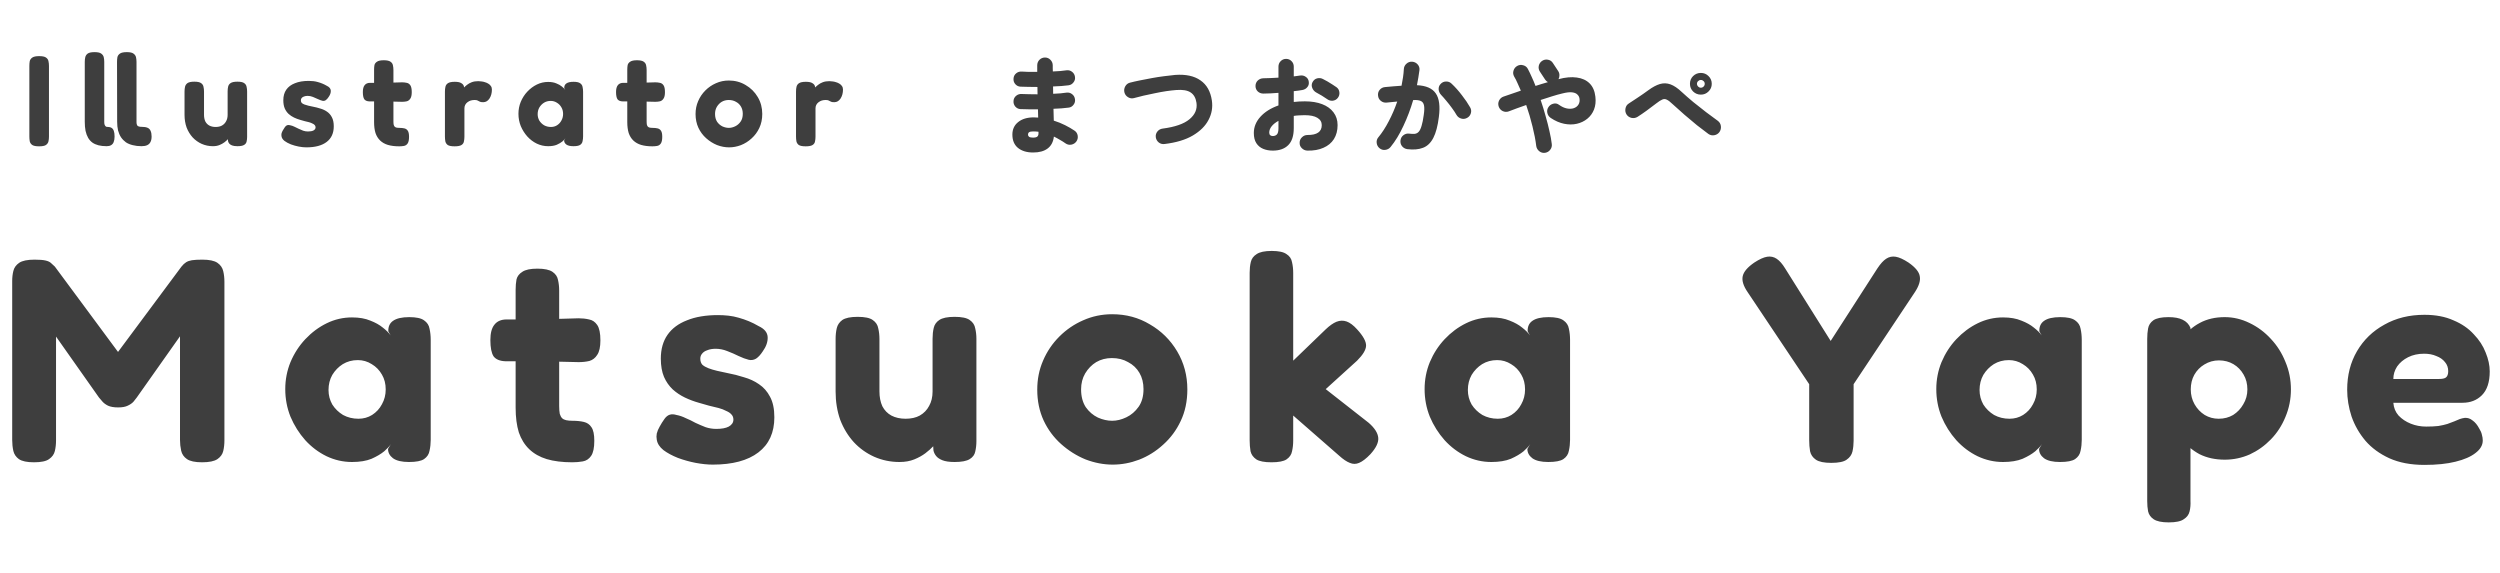 <svg xmlns="http://www.w3.org/2000/svg" width="310" height="71" viewBox="0 0 310 71" fill="none"><path d="M4.212 57.324C3.348 57.324 2.724 57.192 2.34 56.928C1.98 56.664 1.752 56.328 1.656 55.92C1.56 55.488 1.512 55.032 1.512 54.552V34.86C1.512 34.404 1.56 33.984 1.656 33.6C1.752 33.192 1.992 32.856 2.376 32.592C2.76 32.328 3.396 32.196 4.284 32.196C4.884 32.196 5.34 32.232 5.652 32.304C5.964 32.376 6.192 32.484 6.336 32.628C6.48 32.748 6.636 32.892 6.804 33.06L14.904 44.004H14.364L22.5 33.06C22.692 32.82 22.884 32.64 23.076 32.52C23.268 32.4 23.508 32.316 23.796 32.268C24.108 32.22 24.54 32.196 25.092 32.196C25.956 32.196 26.58 32.328 26.964 32.592C27.348 32.856 27.588 33.204 27.684 33.636C27.78 34.044 27.828 34.476 27.828 34.932V54.624C27.828 55.08 27.78 55.512 27.684 55.92C27.588 56.328 27.348 56.664 26.964 56.928C26.58 57.192 25.944 57.324 25.056 57.324C24.192 57.324 23.568 57.192 23.184 56.928C22.8 56.664 22.56 56.316 22.464 55.884C22.368 55.452 22.32 55.008 22.32 54.552V41.7L16.956 49.296C16.86 49.416 16.728 49.584 16.56 49.8C16.392 49.992 16.152 50.16 15.84 50.304C15.552 50.448 15.156 50.52 14.652 50.52C14.124 50.52 13.704 50.448 13.392 50.304C13.104 50.16 12.876 49.992 12.708 49.8C12.54 49.608 12.396 49.44 12.276 49.296L6.948 41.736V54.624C6.948 55.08 6.9 55.512 6.804 55.92C6.708 56.328 6.468 56.664 6.084 56.928C5.724 57.192 5.1 57.324 4.212 57.324ZM50.709 57.288C49.821 57.288 49.16 57.132 48.728 56.82C48.321 56.508 48.117 56.124 48.117 55.668L48.477 55.056C48.333 55.296 48.056 55.596 47.648 55.956C47.24 56.292 46.712 56.604 46.065 56.892C45.416 57.156 44.612 57.288 43.653 57.288C42.548 57.288 41.492 57.048 40.484 56.568C39.501 56.088 38.624 55.428 37.856 54.588C37.089 53.724 36.477 52.752 36.02 51.672C35.589 50.592 35.373 49.452 35.373 48.252C35.373 47.076 35.589 45.96 36.02 44.904C36.477 43.824 37.089 42.876 37.856 42.06C38.648 41.22 39.536 40.56 40.52 40.08C41.505 39.6 42.548 39.36 43.653 39.36C44.541 39.36 45.297 39.492 45.92 39.756C46.544 39.996 47.06 40.284 47.468 40.62C47.901 40.956 48.224 41.28 48.441 41.592L48.153 41.088C48.129 40.512 48.321 40.08 48.728 39.792C49.16 39.48 49.833 39.324 50.745 39.324C51.608 39.324 52.221 39.456 52.581 39.72C52.965 39.984 53.193 40.332 53.264 40.764C53.361 41.196 53.408 41.652 53.408 42.132V54.552C53.408 55.008 53.361 55.452 53.264 55.884C53.193 56.316 52.965 56.664 52.581 56.928C52.221 57.168 51.596 57.288 50.709 57.288ZM44.444 51.924C45.069 51.924 45.633 51.768 46.136 51.456C46.664 51.12 47.072 50.676 47.361 50.124C47.672 49.572 47.828 48.96 47.828 48.288C47.828 47.592 47.672 46.98 47.361 46.452C47.048 45.9 46.629 45.468 46.1 45.156C45.572 44.82 44.996 44.652 44.373 44.652C43.676 44.652 43.053 44.82 42.501 45.156C41.972 45.492 41.541 45.936 41.205 46.488C40.892 47.04 40.736 47.664 40.736 48.36C40.736 49.008 40.892 49.608 41.205 50.16C41.541 50.688 41.984 51.12 42.536 51.456C43.112 51.768 43.748 51.924 44.444 51.924ZM70.958 57.324C69.734 57.324 68.678 57.192 67.79 56.928C66.926 56.664 66.206 56.256 65.63 55.704C65.054 55.152 64.622 54.456 64.334 53.616C64.07 52.752 63.938 51.732 63.938 50.556V35.94C63.938 35.46 63.974 35.028 64.046 34.644C64.142 34.26 64.382 33.948 64.766 33.708C65.15 33.444 65.774 33.312 66.638 33.312C67.502 33.312 68.126 33.444 68.51 33.708C68.894 33.972 69.122 34.308 69.194 34.716C69.29 35.124 69.338 35.568 69.338 36.048V50.34C69.338 50.724 69.362 51.048 69.41 51.312C69.482 51.552 69.578 51.732 69.698 51.852C69.818 51.972 69.986 52.056 70.202 52.104C70.418 52.152 70.682 52.176 70.994 52.176C71.522 52.176 71.99 52.224 72.398 52.32C72.806 52.416 73.118 52.632 73.334 52.968C73.574 53.304 73.694 53.868 73.694 54.66C73.694 55.524 73.562 56.148 73.298 56.532C73.034 56.916 72.686 57.144 72.254 57.216C71.846 57.288 71.414 57.324 70.958 57.324ZM62.822 39.612H66.782L71.75 39.468C72.206 39.468 72.638 39.516 73.046 39.612C73.454 39.684 73.79 39.912 74.054 40.296C74.318 40.68 74.45 41.316 74.45 42.204C74.45 43.02 74.318 43.62 74.054 44.004C73.814 44.388 73.49 44.64 73.082 44.76C72.674 44.856 72.23 44.904 71.75 44.904L67.034 44.796H62.678C61.982 44.772 61.49 44.568 61.202 44.184C60.938 43.776 60.806 43.104 60.806 42.168C60.806 41.304 60.974 40.668 61.31 40.26C61.646 39.828 62.15 39.612 62.822 39.612ZM88.386 57.612C87.739 57.612 87.031 57.54 86.263 57.396C85.519 57.252 84.787 57.048 84.067 56.784C83.347 56.496 82.746 56.172 82.266 55.812C81.787 55.428 81.51 54.996 81.439 54.516C81.391 54.276 81.391 54.024 81.439 53.76C81.51 53.472 81.63 53.184 81.799 52.896C81.966 52.584 82.171 52.26 82.41 51.924C82.603 51.66 82.819 51.492 83.058 51.42C83.299 51.348 83.575 51.36 83.886 51.456C84.27 51.528 84.654 51.66 85.038 51.852C85.447 52.02 85.843 52.212 86.227 52.428C86.635 52.62 87.055 52.8 87.487 52.968C87.918 53.112 88.362 53.184 88.819 53.184C89.49 53.184 90.007 53.088 90.367 52.896C90.751 52.68 90.942 52.392 90.942 52.032C90.942 51.768 90.859 51.552 90.691 51.384C90.546 51.216 90.331 51.072 90.043 50.952C89.778 50.808 89.466 50.688 89.106 50.592C88.746 50.496 88.35 50.4 87.918 50.304C87.51 50.184 87.091 50.064 86.659 49.944C86.058 49.776 85.483 49.56 84.93 49.296C84.379 49.032 83.874 48.696 83.418 48.288C82.963 47.856 82.603 47.34 82.338 46.74C82.075 46.116 81.942 45.36 81.942 44.472C81.942 43.296 82.219 42.312 82.77 41.52C83.323 40.728 84.126 40.128 85.183 39.72C86.239 39.288 87.522 39.072 89.034 39.072C89.466 39.072 89.898 39.096 90.331 39.144C90.763 39.192 91.183 39.276 91.591 39.396C92.022 39.516 92.442 39.66 92.85 39.828C93.258 39.996 93.666 40.2 94.075 40.44C94.794 40.776 95.166 41.232 95.191 41.808C95.215 42.384 95.01 42.972 94.579 43.572C94.314 43.98 94.038 44.28 93.751 44.472C93.463 44.64 93.162 44.688 92.85 44.616C92.466 44.52 92.046 44.364 91.591 44.148C91.159 43.932 90.691 43.728 90.186 43.536C89.707 43.344 89.227 43.248 88.746 43.248C88.338 43.248 87.99 43.308 87.703 43.428C87.415 43.524 87.198 43.668 87.055 43.86C86.91 44.028 86.838 44.232 86.838 44.472C86.838 44.784 86.922 45.036 87.091 45.228C87.282 45.396 87.534 45.54 87.847 45.66C88.159 45.78 88.519 45.888 88.927 45.984C89.335 46.08 89.778 46.176 90.258 46.272C90.906 46.392 91.567 46.56 92.239 46.776C92.934 46.968 93.558 47.256 94.111 47.64C94.686 48.024 95.142 48.54 95.478 49.188C95.838 49.836 96.019 50.688 96.019 51.744C96.019 53.64 95.359 55.092 94.038 56.1C92.719 57.108 90.835 57.612 88.386 57.612ZM111.535 57.288C110.431 57.288 109.387 57.072 108.403 56.64C107.443 56.208 106.603 55.608 105.883 54.84C105.163 54.048 104.599 53.124 104.191 52.068C103.807 50.988 103.615 49.812 103.615 48.54V42.024C103.615 41.544 103.663 41.1 103.759 40.692C103.855 40.284 104.083 39.948 104.443 39.684C104.827 39.42 105.463 39.288 106.351 39.288C107.239 39.288 107.863 39.42 108.223 39.684C108.607 39.948 108.835 40.296 108.907 40.728C109.003 41.136 109.051 41.58 109.051 42.06V48.54C109.051 49.236 109.171 49.848 109.411 50.376C109.675 50.88 110.047 51.264 110.527 51.528C111.031 51.792 111.619 51.924 112.291 51.924C112.987 51.924 113.575 51.792 114.055 51.528C114.559 51.24 114.943 50.844 115.207 50.34C115.495 49.836 115.639 49.236 115.639 48.54V41.988C115.639 41.508 115.687 41.064 115.783 40.656C115.879 40.248 116.107 39.924 116.467 39.684C116.851 39.42 117.487 39.288 118.375 39.288C119.263 39.288 119.887 39.42 120.247 39.684C120.631 39.948 120.859 40.296 120.931 40.728C121.027 41.136 121.075 41.568 121.075 42.024V54.696C121.075 55.152 121.027 55.584 120.931 55.992C120.859 56.376 120.631 56.688 120.247 56.928C119.863 57.168 119.239 57.288 118.375 57.288C117.727 57.288 117.223 57.216 116.863 57.072C116.503 56.928 116.239 56.748 116.071 56.532C115.903 56.316 115.795 56.088 115.747 55.848C115.723 55.608 115.711 55.392 115.711 55.2L116.179 54.804C116.107 54.9 115.951 55.08 115.711 55.344C115.471 55.608 115.147 55.896 114.739 56.208C114.355 56.496 113.899 56.748 113.371 56.964C112.843 57.18 112.231 57.288 111.535 57.288ZM137.979 57.612C136.851 57.612 135.723 57.396 134.595 56.964C133.491 56.508 132.483 55.872 131.571 55.056C130.659 54.24 129.939 53.268 129.411 52.14C128.883 50.988 128.619 49.716 128.619 48.324C128.619 47.028 128.859 45.828 129.339 44.724C129.819 43.596 130.491 42.6 131.355 41.736C132.219 40.872 133.203 40.2 134.307 39.72C135.435 39.216 136.635 38.964 137.907 38.964C139.635 38.964 141.195 39.384 142.587 40.224C144.003 41.04 145.131 42.156 145.971 43.572C146.811 44.988 147.231 46.56 147.231 48.288C147.231 49.752 146.955 51.06 146.403 52.212C145.875 53.34 145.155 54.312 144.243 55.128C143.355 55.944 142.359 56.568 141.255 57C140.175 57.408 139.083 57.612 137.979 57.612ZM137.907 52.176C138.483 52.176 139.071 52.032 139.671 51.744C140.271 51.456 140.775 51.024 141.183 50.448C141.591 49.872 141.795 49.14 141.795 48.252C141.795 47.484 141.627 46.812 141.291 46.236C140.955 45.66 140.487 45.216 139.887 44.904C139.311 44.568 138.639 44.4 137.871 44.4C137.151 44.4 136.503 44.568 135.927 44.904C135.375 45.24 134.919 45.708 134.559 46.308C134.223 46.884 134.055 47.544 134.055 48.288C134.055 49.152 134.247 49.884 134.631 50.484C135.039 51.06 135.543 51.492 136.143 51.78C136.743 52.044 137.331 52.176 137.907 52.176ZM169.717 52.428C170.461 53.076 170.857 53.7 170.905 54.3C170.953 54.876 170.629 55.548 169.933 56.316C169.405 56.868 168.937 57.228 168.529 57.396C168.145 57.564 167.761 57.564 167.377 57.396C166.993 57.252 166.549 56.952 166.045 56.496L160.357 51.528V54.624C160.357 55.104 160.309 55.548 160.213 55.956C160.141 56.364 159.913 56.7 159.529 56.964C159.169 57.204 158.545 57.324 157.657 57.324C156.793 57.324 156.169 57.204 155.785 56.964C155.401 56.7 155.161 56.364 155.065 55.956C154.993 55.524 154.957 55.068 154.957 54.588V33.816C154.957 33.336 155.005 32.892 155.101 32.484C155.197 32.076 155.437 31.752 155.821 31.512C156.205 31.248 156.829 31.116 157.693 31.116C158.557 31.116 159.169 31.248 159.529 31.512C159.913 31.752 160.141 32.088 160.213 32.52C160.309 32.928 160.357 33.372 160.357 33.852V44.724L164.389 40.836C164.869 40.38 165.313 40.068 165.721 39.9C166.153 39.732 166.573 39.72 166.981 39.864C167.389 40.008 167.821 40.332 168.277 40.836C169.045 41.676 169.417 42.36 169.393 42.888C169.369 43.392 168.997 44.004 168.277 44.724L164.389 48.252L169.717 52.428ZM191.987 57.288C191.099 57.288 190.439 57.132 190.007 56.82C189.599 56.508 189.395 56.124 189.395 55.668L189.755 55.056C189.611 55.296 189.335 55.596 188.927 55.956C188.519 56.292 187.991 56.604 187.343 56.892C186.695 57.156 185.891 57.288 184.931 57.288C183.827 57.288 182.771 57.048 181.763 56.568C180.779 56.088 179.903 55.428 179.135 54.588C178.367 53.724 177.755 52.752 177.299 51.672C176.867 50.592 176.651 49.452 176.651 48.252C176.651 47.076 176.867 45.96 177.299 44.904C177.755 43.824 178.367 42.876 179.135 42.06C179.927 41.22 180.815 40.56 181.799 40.08C182.783 39.6 183.827 39.36 184.931 39.36C185.819 39.36 186.575 39.492 187.199 39.756C187.823 39.996 188.339 40.284 188.747 40.62C189.179 40.956 189.503 41.28 189.719 41.592L189.431 41.088C189.407 40.512 189.599 40.08 190.007 39.792C190.439 39.48 191.111 39.324 192.023 39.324C192.887 39.324 193.499 39.456 193.859 39.72C194.243 39.984 194.471 40.332 194.543 40.764C194.639 41.196 194.687 41.652 194.687 42.132V54.552C194.687 55.008 194.639 55.452 194.543 55.884C194.471 56.316 194.243 56.664 193.859 56.928C193.499 57.168 192.875 57.288 191.987 57.288ZM185.723 51.924C186.347 51.924 186.911 51.768 187.415 51.456C187.943 51.12 188.351 50.676 188.639 50.124C188.951 49.572 189.107 48.96 189.107 48.288C189.107 47.592 188.951 46.98 188.639 46.452C188.327 45.9 187.907 45.468 187.379 45.156C186.851 44.82 186.275 44.652 185.651 44.652C184.955 44.652 184.331 44.82 183.779 45.156C183.251 45.492 182.819 45.936 182.483 46.488C182.171 47.04 182.015 47.664 182.015 48.36C182.015 49.008 182.171 49.608 182.483 50.16C182.819 50.688 183.263 51.12 183.815 51.456C184.391 51.768 185.027 51.924 185.723 51.924ZM236.652 32.556C237.516 33.156 237.984 33.732 238.056 34.284C238.152 34.812 237.948 35.46 237.444 36.228L229.848 47.64V54.66C229.848 55.116 229.8 55.56 229.704 55.992C229.608 56.4 229.368 56.736 228.984 57C228.624 57.264 227.988 57.396 227.076 57.396C226.188 57.396 225.552 57.264 225.168 57C224.784 56.736 224.544 56.388 224.448 55.956C224.376 55.524 224.34 55.068 224.34 54.588V47.64L216.708 36.228C216.18 35.46 215.976 34.8 216.096 34.248C216.216 33.696 216.696 33.132 217.536 32.556C218.16 32.148 218.688 31.908 219.12 31.836C219.552 31.764 219.948 31.848 220.308 32.088C220.668 32.328 221.016 32.724 221.352 33.276L227.004 42.276L232.8 33.276C233.184 32.7 233.544 32.304 233.88 32.088C234.24 31.848 234.636 31.764 235.068 31.836C235.5 31.908 236.028 32.148 236.652 32.556ZM255.437 57.288C254.549 57.288 253.889 57.132 253.457 56.82C253.049 56.508 252.845 56.124 252.845 55.668L253.205 55.056C253.061 55.296 252.785 55.596 252.377 55.956C251.969 56.292 251.441 56.604 250.793 56.892C250.145 57.156 249.341 57.288 248.381 57.288C247.277 57.288 246.221 57.048 245.213 56.568C244.229 56.088 243.353 55.428 242.585 54.588C241.817 53.724 241.205 52.752 240.749 51.672C240.317 50.592 240.101 49.452 240.101 48.252C240.101 47.076 240.317 45.96 240.749 44.904C241.205 43.824 241.817 42.876 242.585 42.06C243.377 41.22 244.265 40.56 245.249 40.08C246.233 39.6 247.277 39.36 248.381 39.36C249.269 39.36 250.025 39.492 250.649 39.756C251.273 39.996 251.789 40.284 252.197 40.62C252.629 40.956 252.953 41.28 253.169 41.592L252.881 41.088C252.857 40.512 253.049 40.08 253.457 39.792C253.889 39.48 254.561 39.324 255.473 39.324C256.337 39.324 256.949 39.456 257.309 39.72C257.693 39.984 257.921 40.332 257.993 40.764C258.089 41.196 258.137 41.652 258.137 42.132V54.552C258.137 55.008 258.089 55.452 257.993 55.884C257.921 56.316 257.693 56.664 257.309 56.928C256.949 57.168 256.325 57.288 255.437 57.288ZM249.173 51.924C249.797 51.924 250.361 51.768 250.865 51.456C251.393 51.12 251.801 50.676 252.089 50.124C252.401 49.572 252.557 48.96 252.557 48.288C252.557 47.592 252.401 46.98 252.089 46.452C251.777 45.9 251.357 45.468 250.829 45.156C250.301 44.82 249.725 44.652 249.101 44.652C248.405 44.652 247.781 44.82 247.229 45.156C246.701 45.492 246.269 45.936 245.933 46.488C245.621 47.04 245.465 47.664 245.465 48.36C245.465 49.008 245.621 49.608 245.933 50.16C246.269 50.688 246.713 51.12 247.265 51.456C247.841 51.768 248.477 51.924 249.173 51.924ZM275.867 57C274.691 57 273.647 56.772 272.735 56.316C271.847 55.836 271.103 55.2 270.503 54.408C269.927 53.592 269.483 52.656 269.171 51.6C268.883 50.544 268.751 49.404 268.775 48.18C268.775 47.004 268.931 45.888 269.243 44.832C269.555 43.752 269.999 42.804 270.575 41.988C271.175 41.148 271.907 40.5 272.771 40.044C273.659 39.564 274.691 39.324 275.867 39.324C276.923 39.324 277.943 39.564 278.927 40.044C279.935 40.524 280.823 41.184 281.591 42.024C282.359 42.84 282.959 43.788 283.391 44.868C283.847 45.948 284.075 47.088 284.075 48.288C284.075 49.488 283.847 50.628 283.391 51.708C282.959 52.764 282.359 53.688 281.591 54.48C280.823 55.272 279.947 55.896 278.963 56.352C277.979 56.784 276.947 57 275.867 57ZM268.919 64.776C268.055 64.776 267.431 64.644 267.047 64.38C266.687 64.14 266.459 63.816 266.363 63.408C266.291 63.024 266.255 62.604 266.255 62.148V42.024C266.255 41.544 266.291 41.112 266.363 40.728C266.435 40.32 266.651 39.984 267.011 39.72C267.395 39.456 268.019 39.324 268.883 39.324C269.627 39.324 270.215 39.432 270.647 39.648C271.103 39.864 271.427 40.2 271.619 40.656V62.112C271.643 62.568 271.607 63 271.511 63.408C271.415 63.816 271.175 64.14 270.791 64.38C270.431 64.644 269.807 64.776 268.919 64.776ZM275.111 51.924C275.783 51.924 276.383 51.768 276.911 51.456C277.439 51.12 277.859 50.676 278.171 50.124C278.507 49.572 278.675 48.96 278.675 48.288C278.675 47.592 278.519 46.98 278.207 46.452C277.895 45.9 277.475 45.468 276.947 45.156C276.419 44.844 275.819 44.688 275.147 44.688C274.499 44.688 273.899 44.856 273.347 45.192C272.819 45.504 272.399 45.936 272.087 46.488C271.799 47.016 271.655 47.616 271.655 48.288C271.655 48.96 271.811 49.572 272.123 50.124C272.435 50.676 272.855 51.12 273.383 51.456C273.911 51.768 274.487 51.924 275.111 51.924ZM300.626 57.648C298.946 57.648 297.494 57.372 296.27 56.82C295.07 56.268 294.086 55.548 293.318 54.66C292.55 53.748 291.974 52.74 291.59 51.636C291.23 50.532 291.05 49.428 291.05 48.324C291.05 46.524 291.458 44.928 292.274 43.536C293.09 42.144 294.218 41.052 295.658 40.26C297.098 39.444 298.754 39.036 300.626 39.036C302.018 39.036 303.218 39.264 304.226 39.72C305.258 40.152 306.098 40.728 306.746 41.448C307.418 42.144 307.91 42.9 308.222 43.716C308.558 44.532 308.726 45.312 308.726 46.056C308.726 47.376 308.402 48.36 307.754 49.008C307.13 49.632 306.326 49.944 305.342 49.944H296.774C296.822 50.568 297.038 51.096 297.422 51.528C297.83 51.96 298.334 52.296 298.934 52.536C299.534 52.776 300.17 52.896 300.842 52.896C301.418 52.896 301.922 52.872 302.354 52.824C302.786 52.752 303.158 52.668 303.47 52.572C303.782 52.452 304.07 52.344 304.334 52.248C304.598 52.128 304.826 52.032 305.018 51.96C305.234 51.888 305.438 51.84 305.63 51.816C305.99 51.792 306.314 51.9 306.602 52.14C306.914 52.356 307.19 52.692 307.43 53.148C307.598 53.412 307.706 53.664 307.754 53.904C307.826 54.144 307.862 54.384 307.862 54.624C307.862 55.2 307.562 55.716 306.962 56.172C306.386 56.628 305.558 56.988 304.478 57.252C303.422 57.516 302.138 57.648 300.626 57.648ZM296.774 46.992H302.462C302.846 46.992 303.122 46.932 303.29 46.812C303.482 46.668 303.578 46.404 303.578 46.02C303.578 45.588 303.446 45.216 303.182 44.904C302.918 44.568 302.558 44.316 302.102 44.148C301.67 43.956 301.166 43.86 300.59 43.86C299.846 43.86 299.186 44.004 298.61 44.292C298.034 44.58 297.578 44.964 297.242 45.444C296.93 45.924 296.774 46.44 296.774 46.992Z" fill="#3E3E3E"></path><path d="M4.84 18.144C4.456 18.144 4.179 18.091 4.008 17.984C3.837 17.867 3.731 17.712 3.688 17.52C3.656 17.328 3.64 17.131 3.64 16.928V8.176C3.64 7.963 3.656 7.765 3.688 7.584C3.731 7.403 3.837 7.253 4.008 7.136C4.179 7.019 4.461 6.96 4.856 6.96C5.261 6.96 5.544 7.019 5.704 7.136C5.875 7.253 5.976 7.403 6.008 7.584C6.051 7.765 6.072 7.968 6.072 8.192V16.944C6.072 17.147 6.051 17.344 6.008 17.536C5.965 17.717 5.859 17.867 5.688 17.984C5.528 18.091 5.245 18.144 4.84 18.144ZM17.551 18.128C17.156 18.128 16.793 18.085 16.463 18C16.143 17.925 15.86 17.808 15.615 17.648C15.38 17.477 15.177 17.269 15.007 17.024C14.847 16.779 14.724 16.496 14.639 16.176C14.564 15.856 14.527 15.493 14.527 15.088L14.511 7.68C14.511 7.467 14.527 7.269 14.559 7.088C14.601 6.907 14.708 6.757 14.879 6.64C15.049 6.523 15.332 6.464 15.727 6.464C16.111 6.464 16.383 6.523 16.543 6.64C16.713 6.757 16.82 6.907 16.863 7.088C16.905 7.269 16.927 7.467 16.927 7.68V15.136C16.927 15.243 16.937 15.333 16.959 15.408C16.98 15.483 17.012 15.547 17.055 15.6C17.108 15.643 17.177 15.675 17.263 15.696C17.348 15.717 17.455 15.728 17.583 15.728C17.871 15.728 18.105 15.765 18.287 15.84C18.468 15.915 18.596 16.043 18.671 16.224C18.756 16.405 18.799 16.64 18.799 16.928C18.799 17.205 18.751 17.435 18.655 17.616C18.569 17.787 18.436 17.915 18.255 18C18.073 18.085 17.839 18.128 17.551 18.128ZM13.231 18.128C12.847 18.128 12.505 18.091 12.207 18.016C11.919 17.941 11.668 17.829 11.455 17.68C11.241 17.52 11.065 17.323 10.927 17.088C10.788 16.843 10.681 16.555 10.607 16.224C10.543 15.893 10.511 15.515 10.511 15.088V7.68C10.511 7.467 10.532 7.269 10.575 7.088C10.617 6.907 10.719 6.757 10.879 6.64C11.049 6.523 11.332 6.464 11.727 6.464C12.111 6.464 12.383 6.523 12.543 6.64C12.713 6.757 12.82 6.907 12.863 7.088C12.905 7.269 12.927 7.467 12.927 7.68V15.136C12.927 15.275 12.943 15.387 12.975 15.472C13.007 15.557 13.049 15.621 13.103 15.664C13.156 15.707 13.199 15.728 13.231 15.728C13.476 15.728 13.668 15.765 13.807 15.84C13.945 15.915 14.047 16.043 14.111 16.224C14.175 16.405 14.207 16.64 14.207 16.928C14.207 17.205 14.169 17.435 14.095 17.616C14.031 17.787 13.924 17.915 13.775 18C13.636 18.085 13.455 18.128 13.231 18.128ZM26.402 18.128C25.912 18.128 25.448 18.032 25.01 17.84C24.584 17.648 24.21 17.381 23.89 17.04C23.57 16.688 23.32 16.277 23.138 15.808C22.968 15.328 22.882 14.805 22.882 14.24V11.344C22.882 11.131 22.904 10.933 22.946 10.752C22.989 10.571 23.09 10.421 23.25 10.304C23.421 10.187 23.704 10.128 24.098 10.128C24.493 10.128 24.77 10.187 24.93 10.304C25.101 10.421 25.202 10.576 25.234 10.768C25.277 10.949 25.298 11.147 25.298 11.36V14.24C25.298 14.549 25.352 14.821 25.458 15.056C25.576 15.28 25.741 15.451 25.954 15.568C26.178 15.685 26.44 15.744 26.738 15.744C27.048 15.744 27.309 15.685 27.522 15.568C27.746 15.44 27.917 15.264 28.034 15.04C28.162 14.816 28.226 14.549 28.226 14.24V11.328C28.226 11.115 28.248 10.917 28.29 10.736C28.333 10.555 28.434 10.411 28.594 10.304C28.765 10.187 29.048 10.128 29.442 10.128C29.837 10.128 30.114 10.187 30.274 10.304C30.445 10.421 30.546 10.576 30.578 10.768C30.621 10.949 30.642 11.141 30.642 11.344V16.976C30.642 17.179 30.621 17.371 30.578 17.552C30.546 17.723 30.445 17.861 30.274 17.968C30.104 18.075 29.826 18.128 29.442 18.128C29.154 18.128 28.93 18.096 28.77 18.032C28.61 17.968 28.493 17.888 28.418 17.792C28.344 17.696 28.296 17.595 28.274 17.488C28.264 17.381 28.258 17.285 28.258 17.2L28.466 17.024C28.434 17.067 28.365 17.147 28.258 17.264C28.152 17.381 28.008 17.509 27.826 17.648C27.656 17.776 27.453 17.888 27.218 17.984C26.984 18.08 26.712 18.128 26.402 18.128ZM37.995 18.272C37.707 18.272 37.393 18.24 37.051 18.176C36.721 18.112 36.395 18.021 36.075 17.904C35.755 17.776 35.489 17.632 35.275 17.472C35.062 17.301 34.939 17.109 34.907 16.896C34.886 16.789 34.886 16.677 34.907 16.56C34.939 16.432 34.993 16.304 35.067 16.176C35.142 16.037 35.233 15.893 35.339 15.744C35.425 15.627 35.521 15.552 35.627 15.52C35.734 15.488 35.857 15.493 35.995 15.536C36.166 15.568 36.337 15.627 36.507 15.712C36.689 15.787 36.865 15.872 37.035 15.968C37.217 16.053 37.403 16.133 37.595 16.208C37.787 16.272 37.985 16.304 38.187 16.304C38.486 16.304 38.715 16.261 38.875 16.176C39.046 16.08 39.131 15.952 39.131 15.792C39.131 15.675 39.094 15.579 39.019 15.504C38.955 15.429 38.859 15.365 38.731 15.312C38.614 15.248 38.475 15.195 38.315 15.152C38.155 15.109 37.979 15.067 37.787 15.024C37.606 14.971 37.419 14.917 37.227 14.864C36.961 14.789 36.705 14.693 36.459 14.576C36.214 14.459 35.99 14.309 35.787 14.128C35.585 13.936 35.425 13.707 35.307 13.44C35.19 13.163 35.131 12.827 35.131 12.432C35.131 11.909 35.254 11.472 35.499 11.12C35.745 10.768 36.102 10.501 36.571 10.32C37.041 10.128 37.611 10.032 38.283 10.032C38.475 10.032 38.667 10.043 38.859 10.064C39.051 10.085 39.238 10.123 39.419 10.176C39.611 10.229 39.798 10.293 39.979 10.368C40.161 10.443 40.342 10.533 40.523 10.64C40.843 10.789 41.009 10.992 41.019 11.248C41.03 11.504 40.939 11.765 40.747 12.032C40.63 12.213 40.507 12.347 40.379 12.432C40.251 12.507 40.118 12.528 39.979 12.496C39.809 12.453 39.622 12.384 39.419 12.288C39.227 12.192 39.019 12.101 38.795 12.016C38.582 11.931 38.369 11.888 38.155 11.888C37.974 11.888 37.819 11.915 37.691 11.968C37.563 12.011 37.467 12.075 37.403 12.16C37.339 12.235 37.307 12.325 37.307 12.432C37.307 12.571 37.345 12.683 37.419 12.768C37.505 12.843 37.617 12.907 37.755 12.96C37.894 13.013 38.054 13.061 38.235 13.104C38.417 13.147 38.614 13.189 38.827 13.232C39.115 13.285 39.409 13.36 39.707 13.456C40.017 13.541 40.294 13.669 40.539 13.84C40.795 14.011 40.998 14.24 41.147 14.528C41.307 14.816 41.387 15.195 41.387 15.664C41.387 16.507 41.094 17.152 40.507 17.6C39.921 18.048 39.083 18.272 37.995 18.272ZM49.505 18.144C48.962 18.144 48.492 18.085 48.097 17.968C47.714 17.851 47.394 17.669 47.138 17.424C46.882 17.179 46.69 16.869 46.562 16.496C46.444 16.112 46.386 15.659 46.386 15.136V8.64C46.386 8.427 46.401 8.235 46.434 8.064C46.476 7.893 46.583 7.755 46.754 7.648C46.924 7.531 47.202 7.472 47.586 7.472C47.969 7.472 48.247 7.531 48.417 7.648C48.588 7.765 48.69 7.915 48.721 8.096C48.764 8.277 48.785 8.475 48.785 8.688V15.04C48.785 15.211 48.796 15.355 48.818 15.472C48.849 15.579 48.892 15.659 48.946 15.712C48.999 15.765 49.074 15.803 49.169 15.824C49.266 15.845 49.383 15.856 49.522 15.856C49.756 15.856 49.964 15.877 50.145 15.92C50.327 15.963 50.465 16.059 50.562 16.208C50.668 16.357 50.721 16.608 50.721 16.96C50.721 17.344 50.663 17.621 50.545 17.792C50.428 17.963 50.273 18.064 50.081 18.096C49.9 18.128 49.708 18.144 49.505 18.144ZM45.889 10.272H47.65L49.858 10.208C50.06 10.208 50.252 10.229 50.434 10.272C50.615 10.304 50.764 10.405 50.882 10.576C50.999 10.747 51.057 11.029 51.057 11.424C51.057 11.787 50.999 12.053 50.882 12.224C50.775 12.395 50.631 12.507 50.45 12.56C50.268 12.603 50.071 12.624 49.858 12.624L47.761 12.576H45.825C45.516 12.565 45.297 12.475 45.169 12.304C45.052 12.123 44.993 11.824 44.993 11.408C44.993 11.024 45.068 10.741 45.218 10.56C45.367 10.368 45.591 10.272 45.889 10.272ZM56.372 18.144C55.977 18.144 55.694 18.091 55.524 17.984C55.364 17.867 55.262 17.712 55.22 17.52C55.188 17.328 55.172 17.131 55.172 16.928V11.344C55.172 11.131 55.193 10.933 55.236 10.752C55.278 10.571 55.38 10.427 55.54 10.32C55.71 10.203 55.993 10.144 56.388 10.144C56.761 10.144 57.028 10.197 57.188 10.304C57.358 10.4 57.465 10.517 57.508 10.656C57.55 10.784 57.572 10.896 57.572 10.992L57.38 11.088C57.401 11.045 57.454 10.971 57.54 10.864C57.636 10.747 57.764 10.629 57.924 10.512C58.084 10.384 58.276 10.277 58.5 10.192C58.734 10.107 59.001 10.064 59.3 10.064C59.417 10.064 59.545 10.075 59.684 10.096C59.833 10.107 59.982 10.139 60.132 10.192C60.292 10.235 60.436 10.299 60.564 10.384C60.692 10.459 60.793 10.555 60.868 10.672C60.953 10.789 60.996 10.933 60.996 11.104C60.996 11.541 60.894 11.915 60.692 12.224C60.489 12.523 60.233 12.672 59.924 12.672C59.742 12.672 59.614 12.656 59.54 12.624C59.465 12.592 59.401 12.56 59.348 12.528C59.305 12.496 59.252 12.469 59.188 12.448C59.124 12.416 59.006 12.4 58.836 12.4C58.676 12.4 58.521 12.421 58.372 12.464C58.233 12.507 58.1 12.576 57.972 12.672C57.854 12.757 57.758 12.869 57.684 13.008C57.62 13.136 57.588 13.28 57.588 13.44V16.96C57.588 17.163 57.566 17.36 57.524 17.552C57.492 17.733 57.39 17.877 57.22 17.984C57.049 18.091 56.766 18.144 56.372 18.144ZM71.103 18.128C70.708 18.128 70.415 18.059 70.223 17.92C70.041 17.781 69.951 17.611 69.951 17.408L70.111 17.136C70.047 17.243 69.924 17.376 69.743 17.536C69.561 17.685 69.327 17.824 69.039 17.952C68.751 18.069 68.393 18.128 67.967 18.128C67.476 18.128 67.007 18.021 66.559 17.808C66.121 17.595 65.732 17.301 65.391 16.928C65.049 16.544 64.777 16.112 64.575 15.632C64.383 15.152 64.287 14.645 64.287 14.112C64.287 13.589 64.383 13.093 64.575 12.624C64.777 12.144 65.049 11.723 65.391 11.36C65.743 10.987 66.137 10.693 66.575 10.48C67.012 10.267 67.476 10.16 67.967 10.16C68.361 10.16 68.697 10.219 68.975 10.336C69.252 10.443 69.481 10.571 69.663 10.72C69.855 10.869 69.999 11.013 70.095 11.152L69.967 10.928C69.956 10.672 70.041 10.48 70.223 10.352C70.415 10.213 70.713 10.144 71.119 10.144C71.503 10.144 71.775 10.203 71.935 10.32C72.105 10.437 72.207 10.592 72.239 10.784C72.281 10.976 72.303 11.179 72.303 11.392V16.912C72.303 17.115 72.281 17.312 72.239 17.504C72.207 17.696 72.105 17.851 71.935 17.968C71.775 18.075 71.497 18.128 71.103 18.128ZM68.319 15.744C68.596 15.744 68.847 15.675 69.071 15.536C69.305 15.387 69.487 15.189 69.615 14.944C69.753 14.699 69.823 14.427 69.823 14.128C69.823 13.819 69.753 13.547 69.615 13.312C69.476 13.067 69.289 12.875 69.055 12.736C68.82 12.587 68.564 12.512 68.287 12.512C67.977 12.512 67.7 12.587 67.455 12.736C67.22 12.885 67.028 13.083 66.879 13.328C66.74 13.573 66.671 13.851 66.671 14.16C66.671 14.448 66.74 14.715 66.879 14.96C67.028 15.195 67.225 15.387 67.471 15.536C67.727 15.675 68.009 15.744 68.319 15.744ZM80.902 18.144C80.358 18.144 79.889 18.085 79.494 17.968C79.11 17.851 78.79 17.669 78.534 17.424C78.278 17.179 78.086 16.869 77.958 16.496C77.841 16.112 77.782 15.659 77.782 15.136V8.64C77.782 8.427 77.798 8.235 77.83 8.064C77.873 7.893 77.98 7.755 78.15 7.648C78.321 7.531 78.598 7.472 78.982 7.472C79.366 7.472 79.644 7.531 79.814 7.648C79.985 7.765 80.086 7.915 80.118 8.096C80.161 8.277 80.182 8.475 80.182 8.688V15.04C80.182 15.211 80.193 15.355 80.214 15.472C80.246 15.579 80.289 15.659 80.342 15.712C80.396 15.765 80.47 15.803 80.566 15.824C80.662 15.845 80.78 15.856 80.918 15.856C81.153 15.856 81.361 15.877 81.542 15.92C81.724 15.963 81.862 16.059 81.958 16.208C82.065 16.357 82.118 16.608 82.118 16.96C82.118 17.344 82.06 17.621 81.942 17.792C81.825 17.963 81.67 18.064 81.478 18.096C81.297 18.128 81.105 18.144 80.902 18.144ZM77.286 10.272H79.046L81.254 10.208C81.457 10.208 81.649 10.229 81.83 10.272C82.012 10.304 82.161 10.405 82.278 10.576C82.396 10.747 82.454 11.029 82.454 11.424C82.454 11.787 82.396 12.053 82.278 12.224C82.172 12.395 82.028 12.507 81.846 12.56C81.665 12.603 81.468 12.624 81.254 12.624L79.158 12.576H77.222C76.913 12.565 76.694 12.475 76.566 12.304C76.449 12.123 76.39 11.824 76.39 11.408C76.39 11.024 76.465 10.741 76.614 10.56C76.764 10.368 76.988 10.272 77.286 10.272ZM90.409 18.272C89.907 18.272 89.406 18.176 88.904 17.984C88.414 17.781 87.966 17.499 87.561 17.136C87.155 16.773 86.835 16.341 86.6 15.84C86.366 15.328 86.249 14.763 86.249 14.144C86.249 13.568 86.355 13.035 86.569 12.544C86.782 12.043 87.081 11.6 87.465 11.216C87.849 10.832 88.286 10.533 88.776 10.32C89.278 10.096 89.811 9.984 90.376 9.984C91.144 9.984 91.838 10.171 92.457 10.544C93.086 10.907 93.587 11.403 93.96 12.032C94.334 12.661 94.52 13.36 94.52 14.128C94.52 14.779 94.398 15.36 94.153 15.872C93.918 16.373 93.598 16.805 93.192 17.168C92.798 17.531 92.355 17.808 91.865 18C91.385 18.181 90.899 18.272 90.409 18.272ZM90.376 15.856C90.632 15.856 90.894 15.792 91.16 15.664C91.427 15.536 91.651 15.344 91.832 15.088C92.014 14.832 92.105 14.507 92.105 14.112C92.105 13.771 92.03 13.472 91.88 13.216C91.731 12.96 91.523 12.763 91.257 12.624C91.001 12.475 90.702 12.4 90.361 12.4C90.04 12.4 89.752 12.475 89.496 12.624C89.251 12.773 89.049 12.981 88.888 13.248C88.739 13.504 88.665 13.797 88.665 14.128C88.665 14.512 88.75 14.837 88.921 15.104C89.102 15.36 89.326 15.552 89.593 15.68C89.859 15.797 90.121 15.856 90.376 15.856ZM99.906 18.144C99.511 18.144 99.229 18.091 99.058 17.984C98.898 17.867 98.797 17.712 98.754 17.52C98.722 17.328 98.706 17.131 98.706 16.928V11.344C98.706 11.131 98.727 10.933 98.77 10.752C98.813 10.571 98.914 10.427 99.074 10.32C99.245 10.203 99.527 10.144 99.922 10.144C100.295 10.144 100.562 10.197 100.722 10.304C100.893 10.4 100.999 10.517 101.042 10.656C101.085 10.784 101.106 10.896 101.106 10.992L100.914 11.088C100.935 11.045 100.989 10.971 101.074 10.864C101.17 10.747 101.298 10.629 101.458 10.512C101.618 10.384 101.81 10.277 102.034 10.192C102.269 10.107 102.535 10.064 102.834 10.064C102.951 10.064 103.079 10.075 103.218 10.096C103.367 10.107 103.517 10.139 103.666 10.192C103.826 10.235 103.97 10.299 104.098 10.384C104.226 10.459 104.327 10.555 104.402 10.672C104.487 10.789 104.53 10.933 104.53 11.104C104.53 11.541 104.429 11.915 104.226 12.224C104.023 12.523 103.767 12.672 103.458 12.672C103.277 12.672 103.149 12.656 103.074 12.624C102.999 12.592 102.935 12.56 102.882 12.528C102.839 12.496 102.786 12.469 102.722 12.448C102.658 12.416 102.541 12.4 102.37 12.4C102.21 12.4 102.055 12.421 101.906 12.464C101.767 12.507 101.634 12.576 101.506 12.672C101.389 12.757 101.293 12.869 101.218 13.008C101.154 13.136 101.122 13.28 101.122 13.44V16.96C101.122 17.163 101.101 17.36 101.058 17.552C101.026 17.733 100.925 17.877 100.754 17.984C100.583 18.091 100.301 18.144 99.906 18.144Z" fill="#3E3E3E"></path><path d="M128.109 18.91C127.32 18.91 126.692 18.719 126.224 18.338C125.765 17.957 125.535 17.406 125.535 16.687C125.535 16.037 125.773 15.521 126.25 15.14C126.727 14.75 127.372 14.555 128.187 14.555C128.282 14.555 128.373 14.559 128.46 14.568C128.555 14.568 128.646 14.572 128.733 14.581L128.707 13.554C128.308 13.563 127.918 13.563 127.537 13.554C127.164 13.545 126.826 13.537 126.523 13.528C126.272 13.511 126.059 13.402 125.886 13.203C125.721 12.995 125.652 12.761 125.678 12.501C125.695 12.25 125.804 12.042 126.003 11.877C126.202 11.712 126.432 11.639 126.692 11.656C126.969 11.665 127.277 11.673 127.615 11.682C127.953 11.691 128.3 11.695 128.655 11.695L128.642 10.785C128.252 10.785 127.875 10.781 127.511 10.772C127.156 10.763 126.826 10.755 126.523 10.746C126.272 10.729 126.059 10.62 125.886 10.421C125.721 10.222 125.652 9.992 125.678 9.732C125.695 9.472 125.804 9.26 126.003 9.095C126.202 8.93 126.432 8.857 126.692 8.874C127.247 8.917 127.888 8.93 128.616 8.913V8.107C128.616 7.838 128.707 7.609 128.889 7.418C129.08 7.227 129.309 7.132 129.578 7.132C129.847 7.132 130.072 7.227 130.254 7.418C130.445 7.609 130.54 7.838 130.54 8.107C130.54 8.22 130.54 8.341 130.54 8.471C130.549 8.592 130.553 8.722 130.553 8.861C130.874 8.844 131.177 8.826 131.463 8.809C131.749 8.783 132.009 8.753 132.243 8.718C132.503 8.683 132.733 8.744 132.932 8.9C133.14 9.056 133.261 9.264 133.296 9.524C133.339 9.775 133.279 10.005 133.114 10.213C132.958 10.421 132.754 10.542 132.503 10.577C132.234 10.612 131.935 10.642 131.606 10.668C131.277 10.685 130.934 10.703 130.579 10.72L130.592 11.63C130.904 11.613 131.199 11.595 131.476 11.578C131.762 11.552 132.018 11.522 132.243 11.487C132.503 11.452 132.733 11.513 132.932 11.669C133.14 11.825 133.261 12.033 133.296 12.293C133.339 12.553 133.279 12.787 133.114 12.995C132.958 13.203 132.754 13.32 132.503 13.346C132.234 13.381 131.94 13.411 131.619 13.437C131.307 13.454 130.978 13.472 130.631 13.489L130.67 14.958C131.164 15.114 131.628 15.3 132.061 15.517C132.494 15.734 132.884 15.959 133.231 16.193C133.456 16.34 133.591 16.548 133.634 16.817C133.677 17.077 133.625 17.315 133.478 17.532C133.322 17.749 133.114 17.883 132.854 17.935C132.594 17.987 132.351 17.935 132.126 17.779C131.909 17.623 131.675 17.476 131.424 17.337C131.181 17.19 130.934 17.055 130.683 16.934C130.605 17.593 130.345 18.087 129.903 18.416C129.47 18.745 128.872 18.91 128.109 18.91ZM128.096 17.064C128.356 17.064 128.534 17.021 128.629 16.934C128.733 16.839 128.781 16.696 128.772 16.505V16.336C128.538 16.31 128.313 16.297 128.096 16.297C127.862 16.297 127.697 16.332 127.602 16.401C127.515 16.47 127.472 16.566 127.472 16.687C127.472 16.8 127.515 16.891 127.602 16.96C127.697 17.029 127.862 17.064 128.096 17.064ZM144.411 17.857C144.142 17.892 143.904 17.831 143.696 17.675C143.488 17.51 143.362 17.294 143.319 17.025C143.284 16.756 143.349 16.518 143.514 16.31C143.679 16.102 143.895 15.981 144.164 15.946C145.698 15.747 146.807 15.361 147.492 14.789C148.185 14.217 148.476 13.537 148.363 12.748C148.276 12.15 148.034 11.721 147.635 11.461C147.245 11.201 146.656 11.101 145.867 11.162C145.494 11.188 145.074 11.236 144.606 11.305C144.147 11.374 143.674 11.461 143.189 11.565C142.704 11.66 142.236 11.76 141.785 11.864C141.343 11.968 140.953 12.068 140.615 12.163C140.364 12.232 140.121 12.198 139.887 12.059C139.653 11.92 139.501 11.725 139.432 11.474C139.363 11.214 139.393 10.963 139.523 10.72C139.653 10.477 139.848 10.321 140.108 10.252C140.472 10.157 140.892 10.061 141.369 9.966C141.846 9.862 142.34 9.767 142.851 9.68C143.371 9.585 143.878 9.507 144.372 9.446C144.875 9.377 145.325 9.325 145.724 9.29C147.041 9.195 148.086 9.42 148.857 9.966C149.637 10.503 150.109 11.34 150.274 12.475C150.395 13.316 150.257 14.113 149.858 14.867C149.468 15.621 148.818 16.267 147.908 16.804C147.007 17.333 145.841 17.684 144.411 17.857ZM157.827 18.676C157.385 18.676 156.986 18.602 156.631 18.455C156.276 18.308 155.994 18.074 155.786 17.753C155.578 17.432 155.474 17.012 155.474 16.492C155.474 15.755 155.743 15.088 156.28 14.49C156.826 13.883 157.576 13.411 158.529 13.073V11.513C158.2 11.539 157.875 11.561 157.554 11.578C157.233 11.595 156.934 11.604 156.657 11.604C156.388 11.604 156.159 11.517 155.968 11.344C155.777 11.162 155.682 10.937 155.682 10.668C155.682 10.399 155.773 10.174 155.955 9.992C156.146 9.81 156.375 9.715 156.644 9.706C156.921 9.697 157.22 9.689 157.541 9.68C157.87 9.663 158.2 9.645 158.529 9.628V8.263C158.529 7.994 158.62 7.769 158.802 7.587C158.984 7.396 159.209 7.301 159.478 7.301C159.747 7.301 159.972 7.396 160.154 7.587C160.336 7.769 160.427 7.994 160.427 8.263V9.472C160.566 9.455 160.7 9.437 160.83 9.42C160.96 9.403 161.081 9.385 161.194 9.368C161.463 9.325 161.701 9.377 161.909 9.524C162.126 9.663 162.251 9.862 162.286 10.122C162.329 10.391 162.269 10.62 162.104 10.811C161.948 11.002 161.74 11.119 161.48 11.162C161.324 11.188 161.159 11.214 160.986 11.24C160.813 11.266 160.626 11.288 160.427 11.305V12.644C160.869 12.592 161.328 12.566 161.805 12.566C162.628 12.566 163.343 12.683 163.95 12.917C164.557 13.151 165.025 13.489 165.354 13.931C165.692 14.373 165.861 14.902 165.861 15.517C165.861 16.184 165.709 16.761 165.406 17.246C165.103 17.723 164.669 18.082 164.106 18.325C163.551 18.576 162.888 18.693 162.117 18.676C161.848 18.667 161.619 18.568 161.428 18.377C161.237 18.195 161.146 17.97 161.155 17.701C161.155 17.432 161.25 17.207 161.441 17.025C161.632 16.834 161.861 16.739 162.13 16.739C163.309 16.748 163.898 16.34 163.898 15.517C163.898 15.127 163.716 14.824 163.352 14.607C162.997 14.39 162.468 14.282 161.766 14.282C161.523 14.282 161.289 14.291 161.064 14.308C160.847 14.317 160.635 14.338 160.427 14.373V15.894C160.427 16.847 160.197 17.549 159.738 18C159.287 18.451 158.65 18.676 157.827 18.676ZM164.587 12.306C164.396 12.167 164.171 12.02 163.911 11.864C163.651 11.708 163.421 11.578 163.222 11.474C162.997 11.353 162.832 11.171 162.728 10.928C162.624 10.677 162.628 10.438 162.741 10.213C162.871 9.953 163.062 9.788 163.313 9.719C163.573 9.65 163.816 9.676 164.041 9.797C164.206 9.875 164.392 9.975 164.6 10.096C164.808 10.217 165.012 10.343 165.211 10.473C165.41 10.594 165.579 10.707 165.718 10.811C165.926 10.958 166.047 11.162 166.082 11.422C166.117 11.682 166.056 11.916 165.9 12.124C165.744 12.332 165.536 12.453 165.276 12.488C165.025 12.514 164.795 12.453 164.587 12.306ZM157.827 16.869C158.026 16.869 158.191 16.808 158.321 16.687C158.46 16.557 158.529 16.293 158.529 15.894V14.984C158.165 15.183 157.883 15.409 157.684 15.66C157.485 15.911 157.385 16.171 157.385 16.44C157.385 16.579 157.424 16.687 157.502 16.765C157.589 16.834 157.697 16.869 157.827 16.869ZM174.493 18.494C174.224 18.451 174.008 18.325 173.843 18.117C173.687 17.909 173.626 17.671 173.661 17.402C173.696 17.133 173.817 16.921 174.025 16.765C174.242 16.6 174.48 16.535 174.74 16.57C175.009 16.605 175.238 16.613 175.429 16.596C175.628 16.57 175.793 16.483 175.923 16.336C176.062 16.18 176.179 15.937 176.274 15.608C176.378 15.279 176.469 14.824 176.547 14.243C176.625 13.714 176.634 13.316 176.573 13.047C176.512 12.778 176.374 12.601 176.157 12.514C175.94 12.419 175.633 12.384 175.234 12.41C174.913 13.511 174.51 14.577 174.025 15.608C173.548 16.639 173.015 17.515 172.426 18.234C172.261 18.433 172.045 18.55 171.776 18.585C171.516 18.62 171.282 18.555 171.074 18.39C170.866 18.225 170.745 18.009 170.71 17.74C170.675 17.471 170.74 17.237 170.905 17.038C171.373 16.475 171.806 15.807 172.205 15.036C172.612 14.265 172.963 13.45 173.258 12.592C173.033 12.609 172.807 12.631 172.582 12.657C172.357 12.683 172.144 12.705 171.945 12.722C171.676 12.748 171.438 12.679 171.23 12.514C171.022 12.349 170.905 12.133 170.879 11.864C170.844 11.595 170.909 11.357 171.074 11.149C171.247 10.941 171.468 10.824 171.737 10.798C172.066 10.763 172.404 10.733 172.751 10.707C173.098 10.681 173.444 10.655 173.791 10.629C173.86 10.274 173.921 9.927 173.973 9.589C174.025 9.242 174.06 8.9 174.077 8.562C174.094 8.293 174.203 8.072 174.402 7.899C174.601 7.717 174.835 7.635 175.104 7.652C175.373 7.669 175.598 7.778 175.78 7.977C175.962 8.176 176.04 8.41 176.014 8.679C175.936 9.277 175.832 9.905 175.702 10.564C176.837 10.616 177.617 10.958 178.042 11.591C178.467 12.215 178.592 13.186 178.419 14.503C178.28 15.621 178.051 16.488 177.73 17.103C177.409 17.718 176.985 18.126 176.456 18.325C175.927 18.533 175.273 18.589 174.493 18.494ZM181.916 14.62C181.682 14.75 181.435 14.776 181.175 14.698C180.924 14.62 180.733 14.468 180.603 14.243C180.456 13.983 180.269 13.701 180.044 13.398C179.819 13.086 179.585 12.787 179.342 12.501C179.108 12.215 178.891 11.968 178.692 11.76C178.51 11.561 178.41 11.335 178.393 11.084C178.376 10.824 178.458 10.599 178.64 10.408C178.822 10.209 179.047 10.109 179.316 10.109C179.585 10.1 179.814 10.191 180.005 10.382C180.456 10.807 180.88 11.283 181.279 11.812C181.686 12.332 182.024 12.83 182.293 13.307C182.432 13.541 182.462 13.788 182.384 14.048C182.306 14.308 182.15 14.499 181.916 14.62ZM191.588 18.949C191.319 18.984 191.081 18.919 190.873 18.754C190.665 18.589 190.539 18.377 190.496 18.117C190.409 17.389 190.253 16.574 190.028 15.673C189.811 14.772 189.551 13.888 189.248 13.021C188.841 13.16 188.451 13.298 188.078 13.437C187.714 13.576 187.38 13.701 187.077 13.814C186.826 13.901 186.579 13.888 186.336 13.775C186.093 13.654 185.929 13.467 185.842 13.216C185.755 12.965 185.768 12.718 185.881 12.475C186.002 12.232 186.184 12.068 186.427 11.981C186.748 11.868 187.09 11.751 187.454 11.63C187.818 11.5 188.195 11.37 188.585 11.24C188.446 10.911 188.308 10.599 188.169 10.304C188.039 10.001 187.9 9.728 187.753 9.485C187.623 9.251 187.597 9.008 187.675 8.757C187.753 8.497 187.909 8.302 188.143 8.172C188.377 8.042 188.624 8.016 188.884 8.094C189.144 8.163 189.335 8.315 189.456 8.549C189.621 8.861 189.781 9.195 189.937 9.55C190.102 9.905 190.258 10.274 190.405 10.655C190.665 10.568 190.925 10.486 191.185 10.408C191.445 10.33 191.696 10.256 191.939 10.187C191.8 10.1 191.688 9.996 191.601 9.875L190.951 8.887C190.804 8.662 190.756 8.419 190.808 8.159C190.869 7.899 191.007 7.695 191.224 7.548C191.449 7.401 191.692 7.353 191.952 7.405C192.221 7.457 192.424 7.596 192.563 7.821L193.213 8.809C193.317 8.965 193.369 9.134 193.369 9.316C193.378 9.498 193.339 9.667 193.252 9.823L193.278 9.81C194.127 9.585 194.877 9.52 195.527 9.615C196.186 9.702 196.714 9.944 197.113 10.343C197.512 10.742 197.75 11.292 197.828 11.994C197.897 12.583 197.841 13.112 197.659 13.58C197.477 14.039 197.2 14.421 196.827 14.724C196.454 15.027 196.021 15.235 195.527 15.348C195.033 15.461 194.509 15.461 193.954 15.348C193.399 15.235 192.849 14.997 192.303 14.633C192.078 14.486 191.935 14.282 191.874 14.022C191.813 13.762 191.852 13.524 191.991 13.307C192.13 13.082 192.329 12.934 192.589 12.865C192.858 12.787 193.1 12.83 193.317 12.995C193.655 13.238 193.984 13.389 194.305 13.45C194.626 13.511 194.912 13.498 195.163 13.411C195.423 13.316 195.614 13.164 195.735 12.956C195.865 12.739 195.904 12.484 195.852 12.189C195.817 11.998 195.726 11.838 195.579 11.708C195.44 11.569 195.224 11.483 194.929 11.448C194.634 11.413 194.231 11.461 193.72 11.591C193.347 11.678 192.927 11.795 192.459 11.942C192 12.081 191.527 12.232 191.042 12.397C191.267 13.056 191.471 13.719 191.653 14.386C191.844 15.045 192.004 15.673 192.134 16.271C192.273 16.86 192.368 17.389 192.42 17.857C192.455 18.126 192.39 18.364 192.225 18.572C192.069 18.78 191.857 18.906 191.588 18.949ZM211.842 16.609C211.417 16.297 210.945 15.937 210.425 15.53C209.914 15.114 209.398 14.681 208.878 14.23C208.358 13.779 207.868 13.342 207.409 12.917C207.114 12.631 206.872 12.445 206.681 12.358C206.499 12.263 206.313 12.258 206.122 12.345C205.931 12.423 205.676 12.588 205.355 12.839C204.939 13.16 204.54 13.459 204.159 13.736C203.778 14.013 203.409 14.265 203.054 14.49C202.829 14.629 202.582 14.672 202.313 14.62C202.044 14.559 201.836 14.416 201.689 14.191C201.55 13.966 201.507 13.719 201.559 13.45C201.611 13.181 201.745 12.978 201.962 12.839C202.274 12.64 202.655 12.388 203.106 12.085C203.565 11.782 203.994 11.483 204.393 11.188C204.913 10.807 205.39 10.551 205.823 10.421C206.265 10.291 206.703 10.304 207.136 10.46C207.569 10.616 208.033 10.928 208.527 11.396C208.96 11.795 209.441 12.215 209.97 12.657C210.507 13.09 211.04 13.511 211.569 13.918C212.106 14.325 212.587 14.681 213.012 14.984C213.229 15.149 213.354 15.365 213.389 15.634C213.424 15.894 213.367 16.137 213.22 16.362C213.064 16.579 212.852 16.713 212.583 16.765C212.314 16.817 212.067 16.765 211.842 16.609ZM210.906 11.734C210.533 11.734 210.213 11.604 209.944 11.344C209.684 11.084 209.554 10.768 209.554 10.395C209.554 10.014 209.684 9.693 209.944 9.433C210.213 9.173 210.533 9.043 210.906 9.043C211.279 9.043 211.595 9.173 211.855 9.433C212.124 9.693 212.258 10.014 212.258 10.395C212.258 10.768 212.124 11.084 211.855 11.344C211.595 11.604 211.279 11.734 210.906 11.734ZM210.906 10.876C211.036 10.876 211.149 10.828 211.244 10.733C211.339 10.638 211.387 10.525 211.387 10.395C211.387 10.256 211.339 10.144 211.244 10.057C211.149 9.962 211.036 9.914 210.906 9.914C210.776 9.914 210.663 9.962 210.568 10.057C210.473 10.144 210.425 10.256 210.425 10.395C210.425 10.525 210.473 10.638 210.568 10.733C210.663 10.828 210.776 10.876 210.906 10.876Z" fill="#3E3E3E"></path></svg>